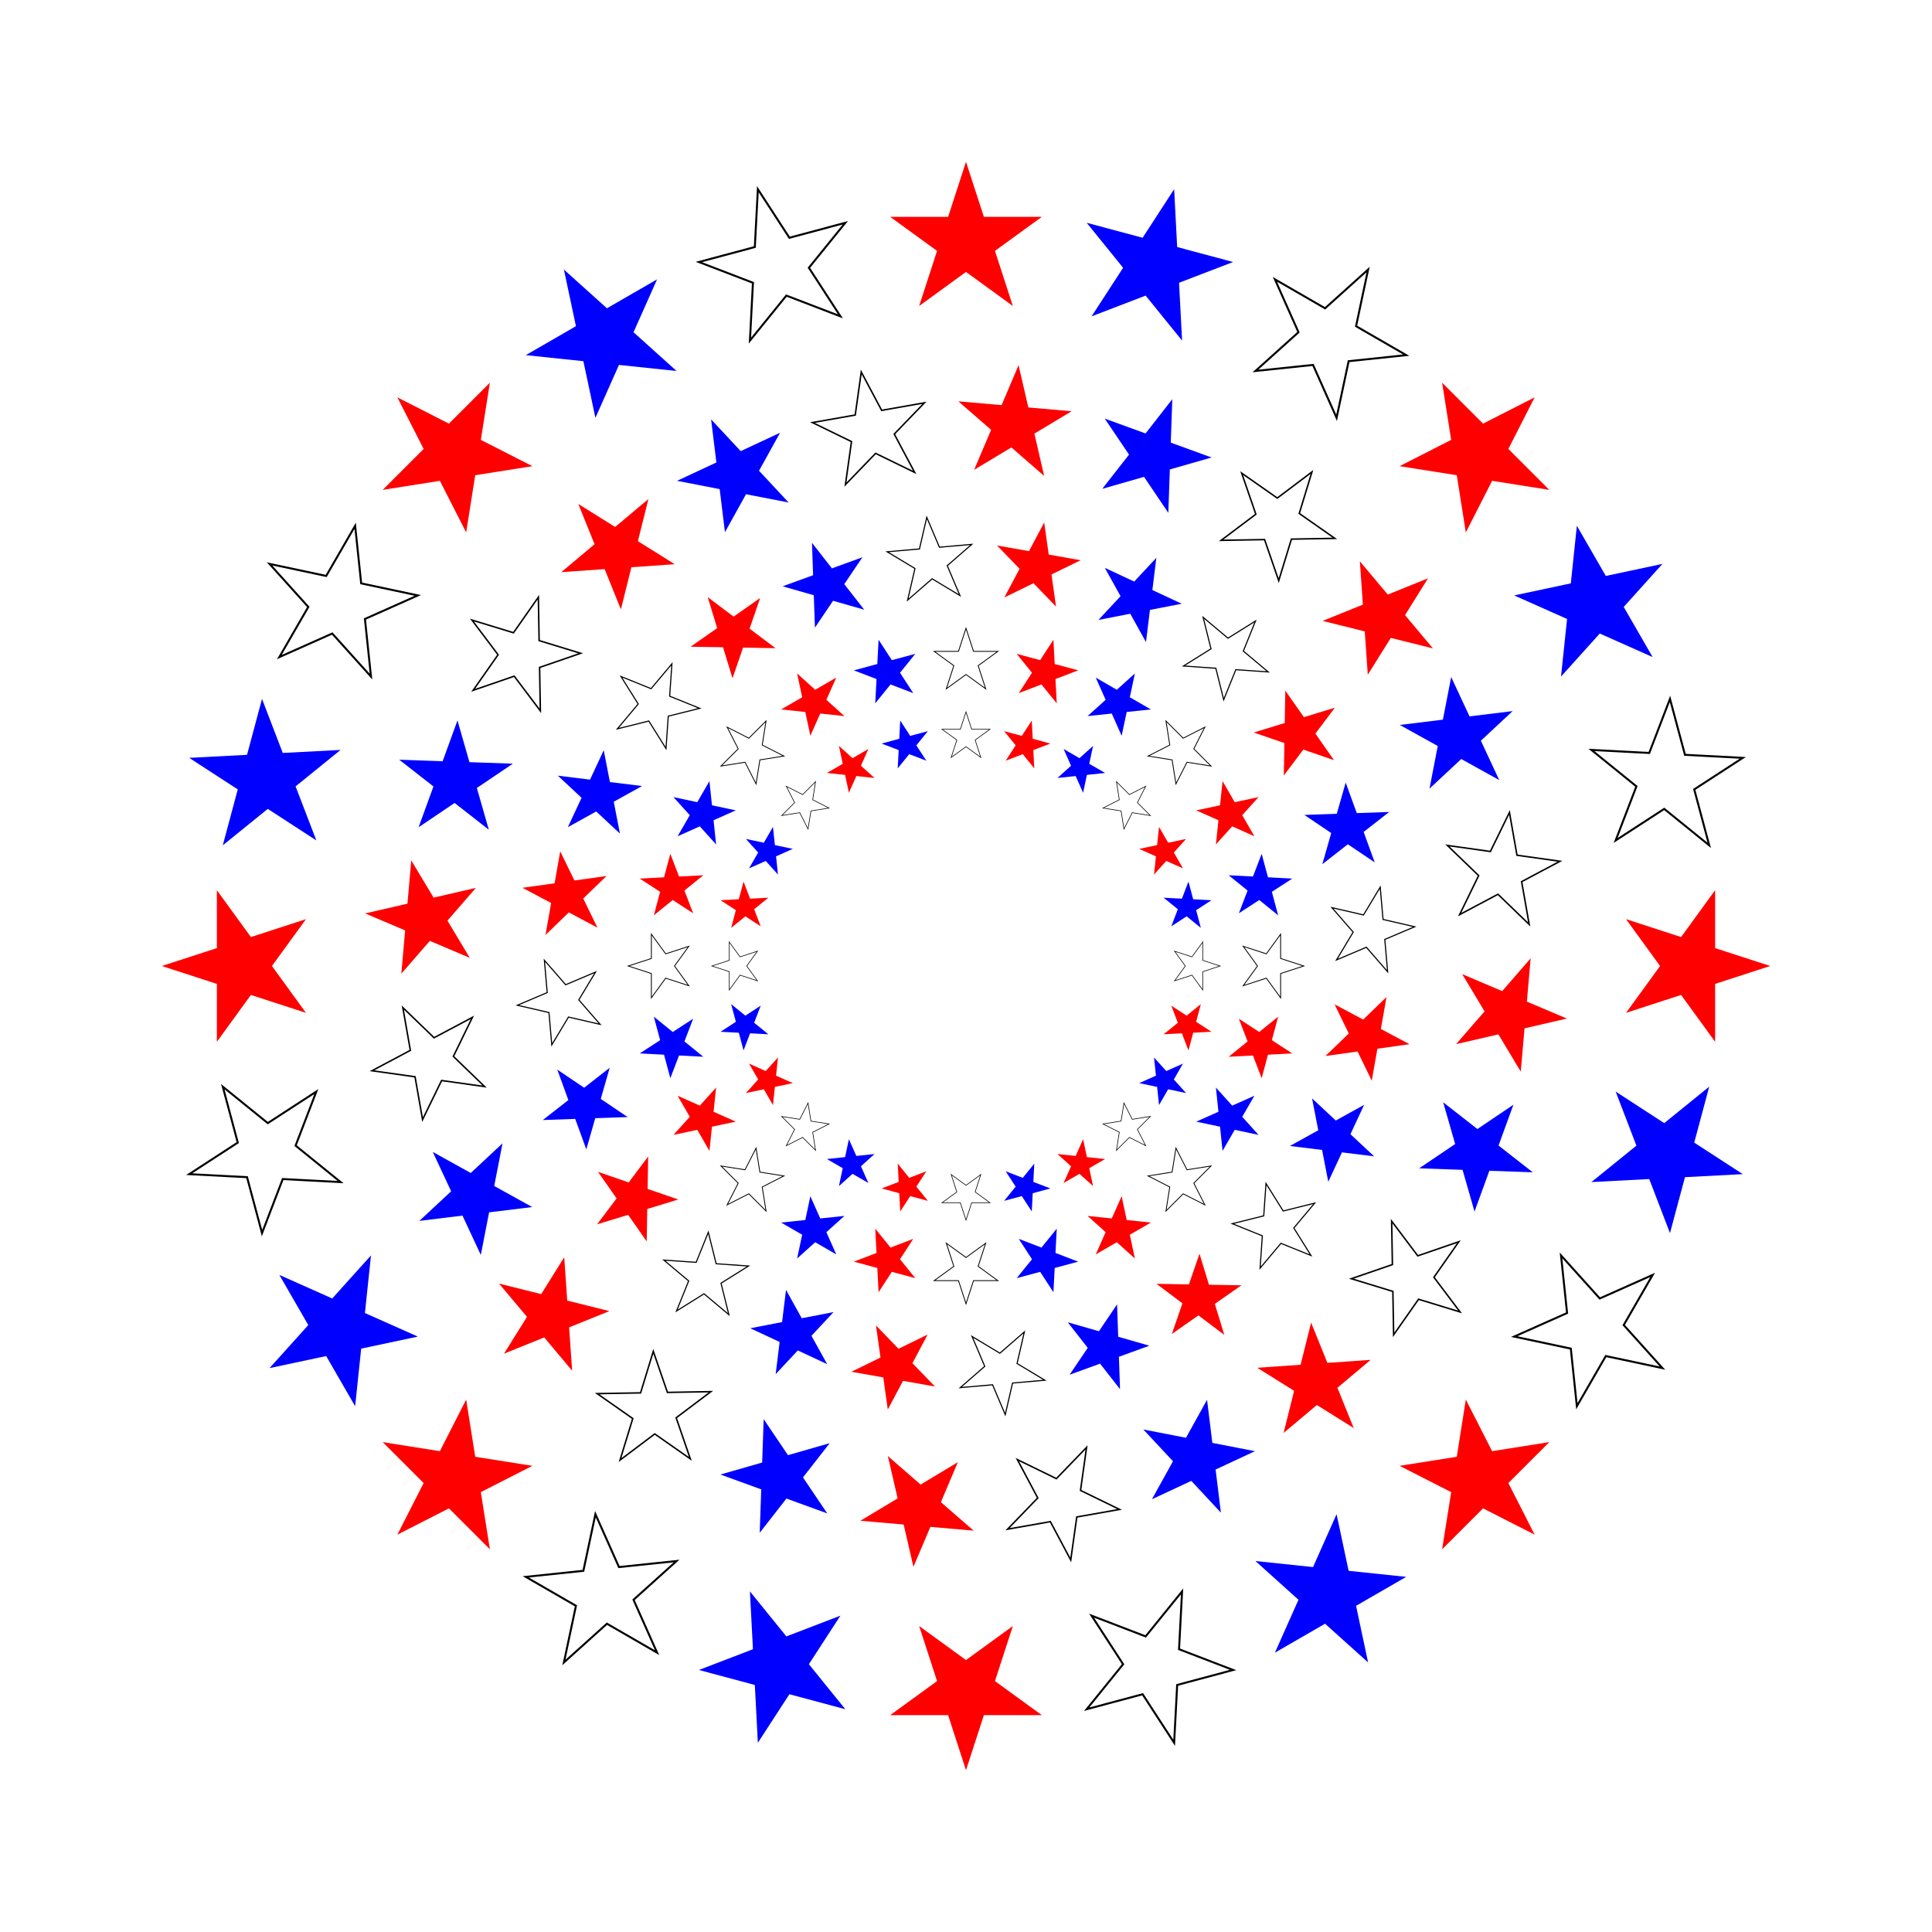 <svg height="800" width="800" xmlns="http://www.w3.org/2000/svg">
<defs>
<g transform="scale(0.33,0.33)" id='star'>
<polygon points='22.45 -30.9 95.11 -30.9 36.33 11.8 58.78 80.9 0 38.2
-58.78 80.9 -36.33 11.8 -95.11 -30.9 -22.45 -30.9 0 -100'/>
</g>
<g id='rwb'>
<g transform='translate(0 -300)'>
<use href='#star' fill='red'/>
</g>
<g transform='rotate(15) translate(0 -300)'>
<use href='#star' fill='blue'/>
</g>
<g transform='rotate(30) translate(0 -300)'>
<use href='#star' fill='none' stroke='black' stroke-width='2.5'/>
</g>
</g>
<g id='quarter'><use href='#rwb'/>
<g transform='rotate(45)'><use href='#rwb'/></g>
</g>
<g id='half'><use href='#quarter'/>
<g transform='rotate(90)'><use href='#quarter'/></g>
</g>
<g id='circle'><use href='#half'/>
<g transform='rotate(180)'><use href='#half'/></g>
</g>
</defs>
<g transform='translate(400 400)'>
<use href='#circle'/>
<g transform='rotate(5) scale(0.75)'>
<use href='#circle'/>
</g>
<g transform='rotate(10) scale(0.56)'>
<use href='#circle'/>
</g>
<g transform='rotate(15) scale(0.42)'>
<use href='#circle'/>
</g>
<g transform='rotate(15) scale(0.316)'>
<use href='#circle'/>
</g>
</g>
</svg>
